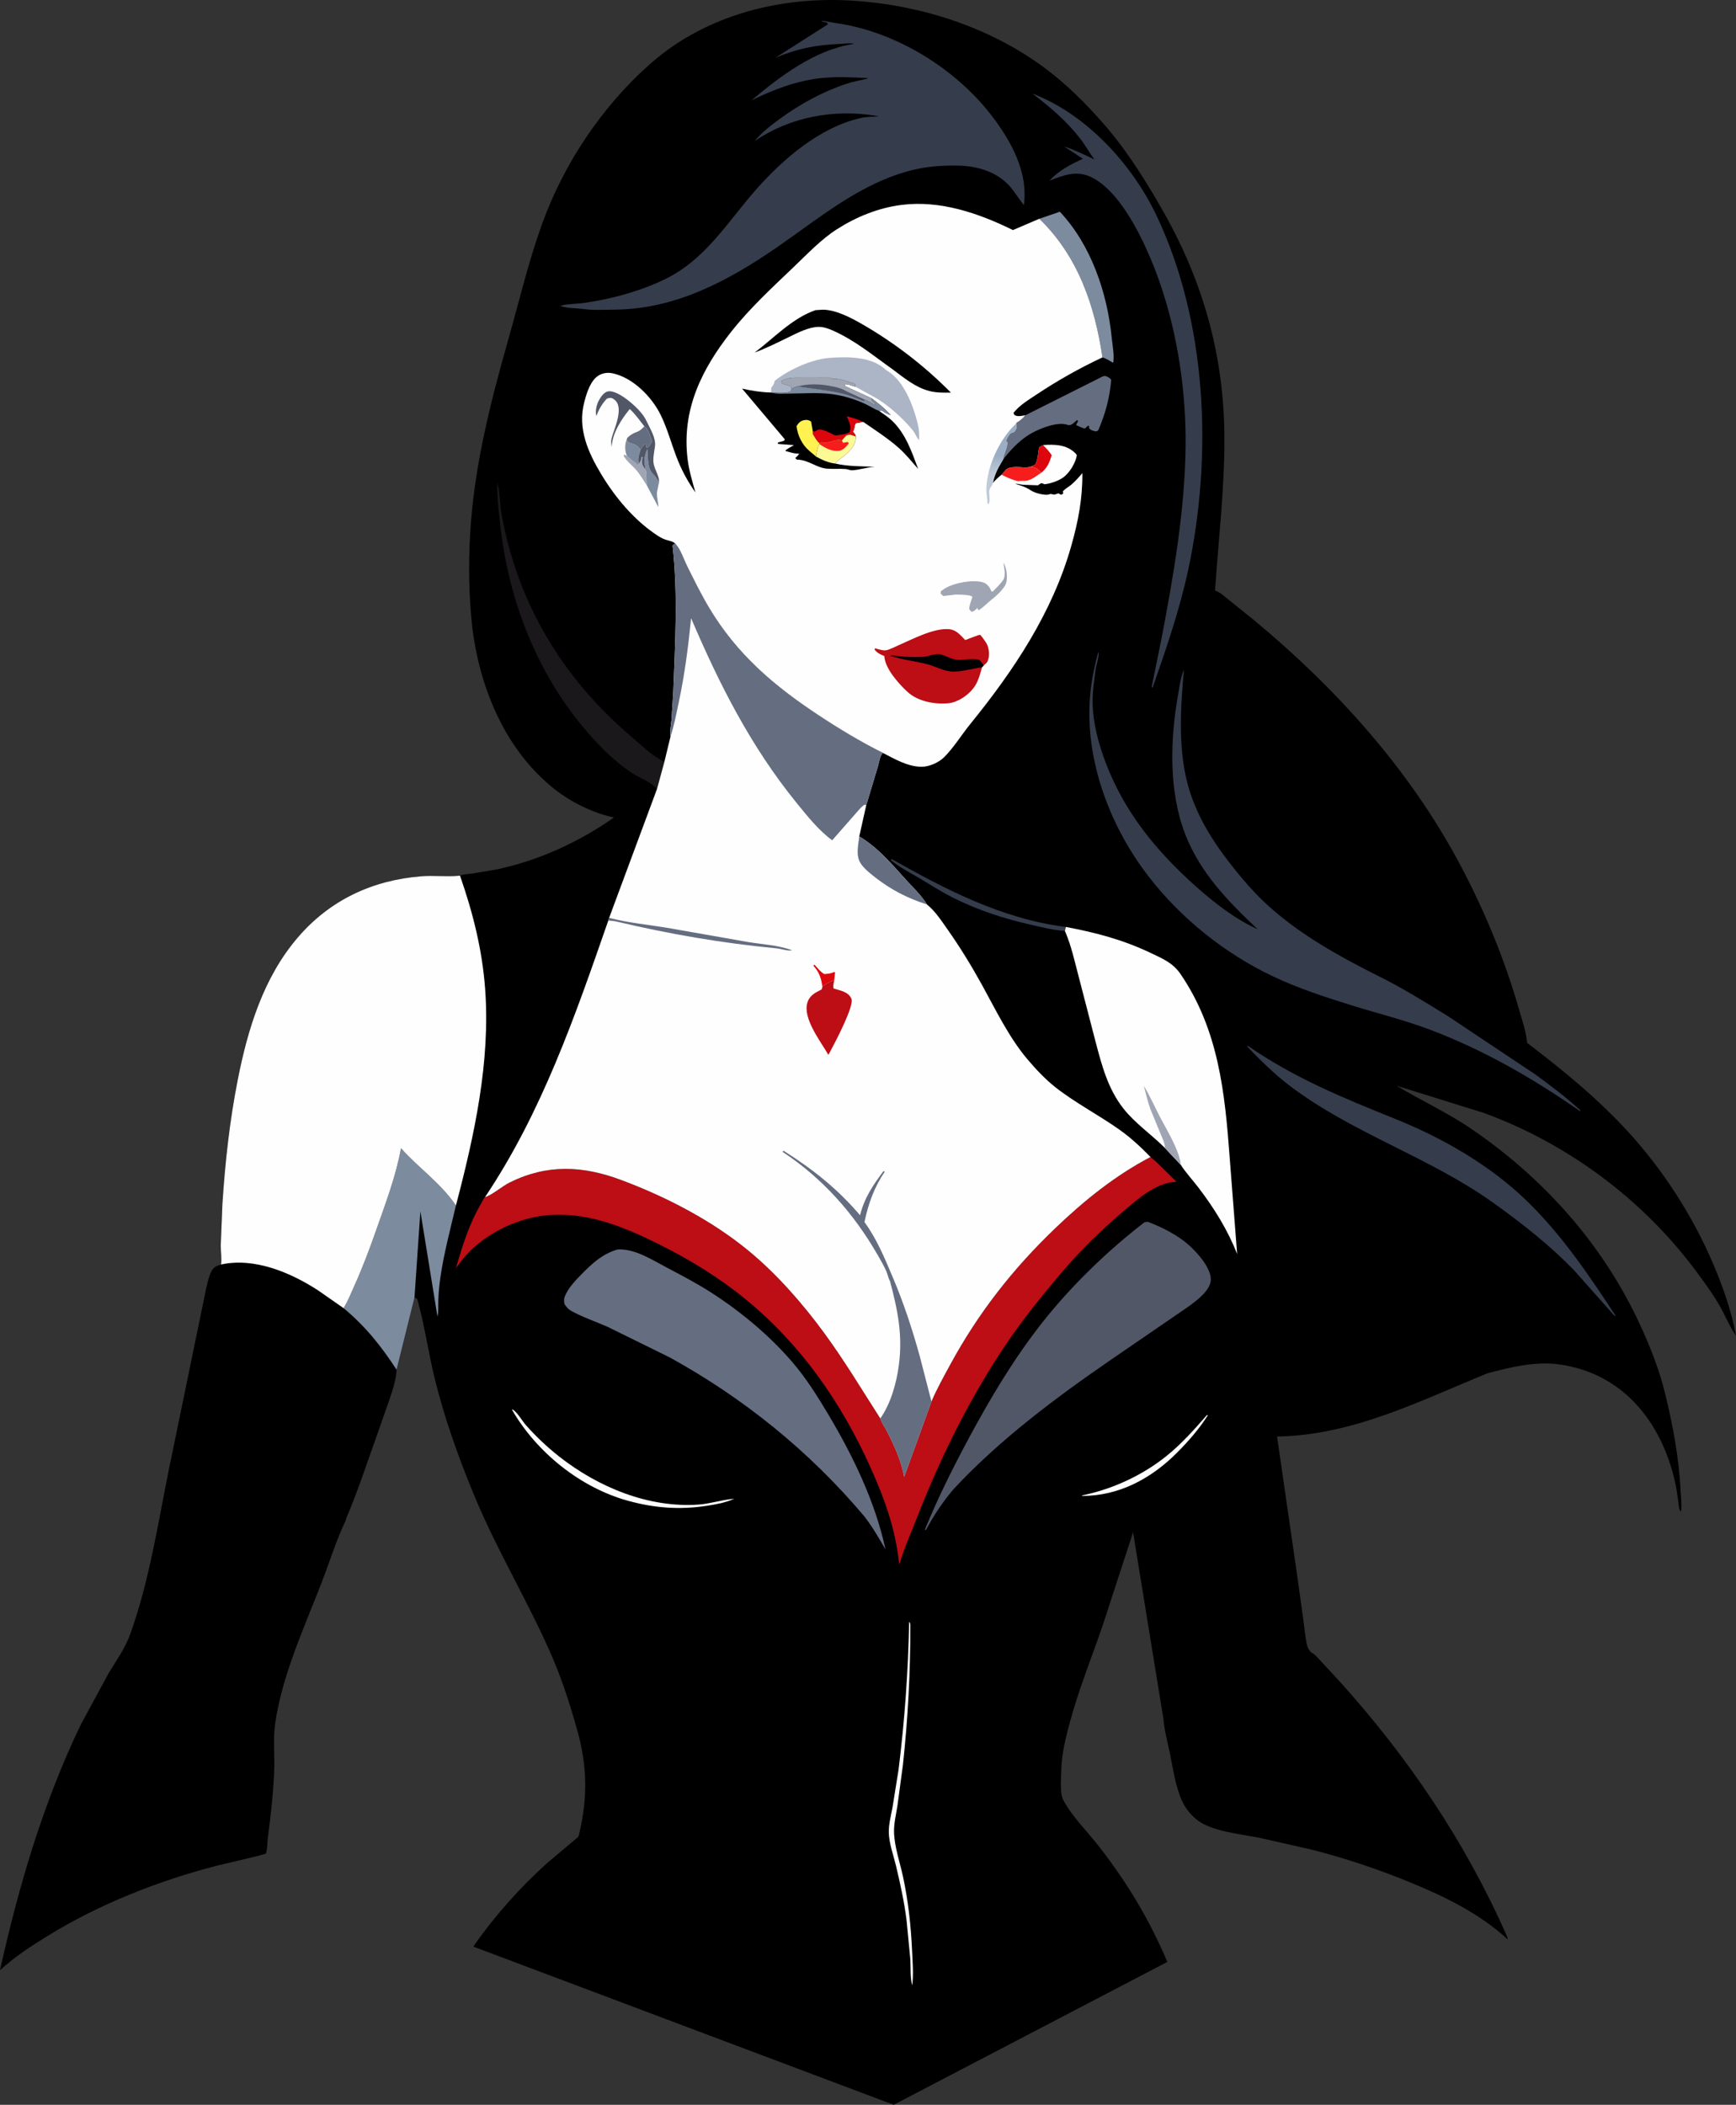 <?xml version="1.0" encoding="UTF-8" standalone="no"?>
<svg
   width="336.418"
   height="407.835"
   version="1.1"
   id="svg1960"
   sodipodi:docname="vampire-woman.svg"
   inkscape:version="1.2 (dc2aedaf03, 2022-05-15)"
   xmlns:inkscape="http://www.inkscape.org/namespaces/inkscape"
   xmlns:sodipodi="http://sodipodi.sourceforge.net/DTD/sodipodi-0.dtd"
   xmlns="http://www.w3.org/2000/svg"
   xmlns:svg="http://www.w3.org/2000/svg"
   xmlns:rdf="http://www.w3.org/1999/02/22-rdf-syntax-ns#"
   xmlns:cc="http://creativecommons.org/ns#"
   xmlns:dc="http://purl.org/dc/elements/1.1/">
  <rect width="100%" height="100%" fill="#333333" stroke="none"/>
  <title
     id="title2087">Vampire woman</title>
  <sodipodi:namedview
     id="namedview1962"
     pagecolor="#ffffff"
     bordercolor="#666666"
     borderopacity="1.0"
     inkscape:showpageshadow="2"
     inkscape:pageopacity="0.0"
     inkscape:pagecheckerboard="0"
     inkscape:deskcolor="#d1d1d1"
     showgrid="false"
     inkscape:zoom="1.8398169"
     inkscape:cx="114.68532"
     inkscape:cy="199.2046"
     inkscape:window-width="1920"
     inkscape:window-height="991"
     inkscape:window-x="-9"
     inkscape:window-y="-9"
     inkscape:window-maximized="1"
     inkscape:current-layer="svg1960" />
  <path
     d="m 42.835,245.013 c 6.465,-1.413 13.451,1.536 18.812,5.014 l 4.929,3.438 c 4.224,3.504 7.308,7.36 10.274,11.926 -0.074,2.012 -0.784,3.988 -1.41,5.884 l -2.791,7.948 c -1.782,4.968 -3.45,10.109 -5.551,14.948 -0.086,0.389 -0.038,0.291 -0.173,0.576 -1.795,3.79 -3.071,7.945 -4.585,11.864 -3.432,8.891 -7.606,17.795 -9.005,27.268 -0.461,3.121 -0.067,6.388 -0.209,9.538 -0.192,4.254 -0.679,8.537 -1.227,12.76 -0.102,0.788 -0.085,2.271 -0.377,2.967 -0.082,0.194 -8.488,2.099 -9.412,2.337 -11.381,2.934 -22.886,7.462 -32.905,13.645 C 5.909,377.16 2.864,379.144 0,381.757 3.667,365.334 8.359,349.312 15.689,334.103 l 5.291,-9.767 c 1.625,-2.727 3.264,-4.895 4.346,-7.937 3.615,-10.165 5.278,-21.14 7.406,-31.696 l 7.192,-34.917 c 0.272,-1.139 0.507,-2.395 1.043,-3.441 0.428,-0.834 1.008,-1.069 1.868,-1.333 z"
     id="path1847"
     style="stroke-width:0.427" />
  <path
     id="path1849"
     d="m 165.516,0.145 c -14.099,-0.947 -28.679,2.69 -39.428,12.156 -9.438,8.312 -16.833,19.401 -21.092,31.23 -2.609,7.246 -4.385,14.834 -6.488,22.238 -3.505,12.341 -6.651,24.736 -7.395,37.602 -0.349,6.032 -0.251,11.892 0.377,17.904 1.398,11.922 6.378,24.043 15.982,31.637 3.277,2.591 7.416,4.591 11.5,5.5 -6.828,4.768 -14.536,8.308 -22.705,10.051 l -4.787,0.805 c -0.667,0.094 -1.763,0.112 -2.34,0.4 l -0.287,0.027 c -2.37,0.214 -4.813,-0.099 -7.215,0.094 -9.486,0.761 -17.698,4.598 -23.924,11.852 -6.671,7.771 -9.7,17.731 -11.646,27.607 -1.56,7.916 -2.427,15.843 -2.959,23.885 l -0.33,8.184 c -0.012,1.125 0.231,2.62 0.055,3.695 6.465,-1.413 13.452,1.536 18.812,5.014 l 4.93,3.437 c 4.224,3.504 7.307,7.359 10.273,11.926 l 3.471,-13.965 0.533,0.254 c 1.405,4.963 2.115,10.148 3.326,15.164 1.872,7.758 4.648,15.489 7.691,22.861 4.499,10.899 10.687,20.937 15.307,31.738 2.083,4.87 3.611,9.89 5.008,14.99 1.7,6.733 1.592,12.741 -0.088,19.461 l -6.023,5.062 c -5.281,4.754 -10.197,10.253 -14.258,16.086 l 0.008,0.18 81.363,30.613 53.027,-27.682 c -3.449,-8.165 -7.701,-15.214 -13.121,-22.223 -2.228,-2.881 -5.197,-5.781 -6.936,-8.963 l -0.113,-0.207 c -0.725,-1.43 -0.376,-4.44 -0.367,-6.033 0.083,-3.051 0.936,-6.401 1.74,-9.336 1.724,-6.291 4.189,-12.338 6.293,-18.504 l 5.869,-17.979 5.895,36.254 c 0.155,2.103 0.762,4.244 1.189,6.311 0.641,3.098 1.112,6.754 2.465,9.615 0.628,1.329 1.495,2.369 2.596,3.338 2.804,2.469 8.847,2.951 12.469,3.707 l 9.996,2.264 c 6.514,1.658 12.867,3.789 19.084,6.342 6.817,2.8 13.469,6.033 18.922,11.07 -0.056,-0.369 -0.159,-0.621 -0.309,-0.959 -8.011,-18.098 -19.014,-34.334 -32.248,-49.02 l -3.744,-4.035 c -0.523,-0.542 -1.132,-1.347 -1.834,-1.619 l -0.148,-0.201 c -0.282,-0.364 -0.488,-0.632 -0.596,-1.09 -0.373,-1.584 -0.508,-3.296 -0.727,-4.91 l -1.262,-9.07 -3.846,-26.557 c 14.628,-0.228 27.595,-6.87 40.822,-12.273 4.457,-1.16 9.197,-2.34 13.836,-1.703 12.192,1.675 19.728,10.947 22.4,22.52 0.305,1.321 0.508,2.632 0.686,3.975 0.091,0.69 0.09,1.544 0.531,2.08 0.193,-1.246 -0.007,-2.716 -0.068,-3.98 -0.312,-6.438 -1.476,-12.678 -3.002,-18.928 -1.155,-4.729 -2.989,-9.342 -5.047,-13.744 -7.207,-15.419 -18.636,-28.132 -32.689,-37.674 -4.609,-3.129 -9.595,-5.386 -14.322,-8.246 l 16.996,5.299 c 16.312,5.99 30.845,16.829 41.164,30.781 1.603,2.168 3.231,4.377 4.559,6.727 1.038,1.837 1.855,3.924 3.07,5.637 -0.837,-4.656 -2.51,-9.414 -4.355,-13.766 -3.949,-9.311 -9.657,-18.206 -16.48,-25.676 -5.905,-6.465 -12.697,-12.023 -19.652,-17.307 -0.163,-2.127 -0.934,-4.295 -1.52,-6.344 -2.818,-9.867 -6.786,-19.444 -11.621,-28.494 -9.72,-18.194 -23.903,-33.91 -39.701,-47.006 l -5.062,-4.07 c -0.779,-0.61 -1.605,-1.431 -2.562,-1.721 0.655,-9.742 1.813,-19.471 1.816,-29.248 0.006,-15.646 -3.907,-30.035 -11.549,-43.668 -3.32,-5.923 -7.222,-12.188 -11.676,-17.309 -3.541,-4.071 -7.393,-7.925 -11.74,-11.139 C 191.764,5.272 178.54,1.02 165.516,0.145 Z M 72.649,279.222 c -1.782,4.968 -3.45,10.109 -5.551,14.949 2.101,-4.84 3.769,-9.981 5.551,-14.949 z m 5.988,32.094 c 0.024,0.029 0.048,0.057 0.072,0.086 -0.024,-0.029 -0.048,-0.057 -0.072,-0.086 z m 7.154,7.713 c 0.013,0.012 0.026,0.023 0.039,0.035 -0.013,-0.012 -0.026,-0.023 -0.039,-0.035 z"
     style="stroke-width:0.427" />
  <path
     fill="#fefefe"
     d="m 233.898,274.179 0.162,0.061 c -1.666,2.633 -3.775,5.039 -5.968,7.242 -4.977,4.998 -11.23,8.388 -18.412,8.375 l -0.053,-0.037 c 0.311,-0.121 0.195,-0.091 0.489,-0.154 5.744,-1.224 11.505,-3.938 16.07,-7.652 2.861,-2.328 5.29,-5.07 7.713,-7.835 z"
     id="path1851"
     style="stroke-width:0.427" />
  <path
     fill="#353d4c"
     d="m 206.369,180.392 c -2.22,-0.156 -4.487,-0.729 -6.658,-1.224 -5.277,-1.204 -10.255,-2.825 -15.099,-5.263 -2.212,-1.114 -4.267,-2.453 -6.392,-3.715 -1.833,-1.089 -3.913,-2.14 -5.551,-3.497 l 0.096,-0.259 c 10.447,5.919 21.378,11.566 33.479,13.136 l 0.308,0.038 z"
     id="path1853"
     style="stroke-width:0.427" />
  <path
     fill="#fefefe"
     d="m 99.193,273.112 c 0.06,0.008 0.128,-0.006 0.181,0.024 0.839,0.472 1.875,2.257 2.552,3.017 1.96,2.202 4.119,4.253 6.436,6.073 7.554,5.934 17.337,10.01 27.061,9.303 2.232,-0.162 4.427,-0.901 6.615,-1.1 l 0.213,-0.01 c -1.679,0.757 -3.505,1.078 -5.318,1.355 -5.243,0.802 -10.097,0.433 -15.213,-0.973 -9.233,-2.537 -17.758,-9.394 -22.527,-17.69 z"
     id="path1855"
     style="stroke-width:0.427" />
  <path
     fill="#fefefe"
     d="m 176.177,314.294 0.093,0.027 c 0.153,0.341 0.147,0.428 0.147,0.792 8.6e-4,9.019 -0.47,17.889 -1.44,26.855 l -1.069,7.95 c -0.263,1.683 -0.705,3.433 -0.654,5.143 0.085,2.822 1.159,5.856 1.753,8.63 1.023,4.781 1.522,9.48 1.747,14.355 0.1,2.164 0.292,4.515 0.024,6.663 -0.416,-1.538 -0.273,-3.486 -0.369,-5.093 l -0.744,-7.676 c -0.455,-3.524 -1.21,-6.991 -2.038,-10.443 -0.489,-2.035 -1.363,-4.385 -1.388,-6.488 -0.019,-1.561 0.422,-3.218 0.711,-4.752 l 1.181,-7.365 c 1.185,-9.507 1.861,-19.021 2.048,-28.598 z"
     id="path1857"
     style="stroke-width:0.427" />
  <path
     fill="#7d8b9f"
     d="m 201.413,42.391 3.972,-1.363 c 6.083,6.455 9.193,15.747 10.058,24.442 0.134,1.35 0.499,3.235 0.321,4.563 l -0.065,0.259 c -0.638,-0.359 -1.342,-0.856 -2.052,-1.036 -1.479,-10.082 -4.781,-19.657 -12.234,-26.865 z"
     id="path1859"
     style="stroke-width:0.427" />
  <path
     fill="#656d81"
     d="m 198.698,80.468 14.98,-7.522 c 0.519,-0.195 0.656,-0.077 1.124,0.165 0.252,0.13 0.382,0.26 0.542,0.49 -0.297,3.489 -1.121,6.555 -2.507,9.757 -0.244,0.158 -0.281,0.274 -0.578,0.209 -0.516,-0.113 -0.823,-0.166 -1.192,-0.577 l -0.021,-0.502 c -0.614,0.113 -0.476,0.433 -0.832,0.535 -0.169,0.049 -1.453,-0.543 -1.679,-0.673 l 0.393,-0.747 -0.207,-0.219 c -0.494,0.414 -0.958,1.023 -1.654,0.988 l -0.519,-0.142 c -2.023,-0.49 -5.614,0.999 -7.337,2.121 -1.876,1.22 -3.502,2.97 -4.85,4.739 0.121,-1.055 0.985,-2.474 0.84,-3.42 l -0.244,-0.226 c 0.126,-0.366 0.618,-1.3 0.963,-1.498 0.476,-0.274 0.52,0.018 0.907,-0.637 0.29,-0.489 0.19,-0.712 0.097,-1.246 0.141,-0.214 0.056,-0.132 0.294,-0.281 0.624,-0.389 1.02,-0.743 1.481,-1.315 z"
     id="path1861"
     style="stroke-width:0.427" />
  <path
     fill="#1b181b"
     d="m 127.321,152.87 c -1.184,-1.36 -3.241,-2.051 -4.764,-3.036 -2.44,-1.578 -4.695,-3.619 -6.697,-5.725 -10.872,-11.435 -17.094,-26.437 -18.876,-42.021 -0.32,-2.801 -0.682,-5.717 -0.617,-8.535 0.586,1.759 0.452,4.005 0.789,5.868 0.782,4.323 1.891,8.574 3.423,12.692 4.58,12.306 12.09,22.471 22.1,30.903 1.744,1.469 3.825,3.572 5.911,4.483 l 0.172,0.07 z"
     id="path1863"
     style="stroke-width:0.427" />
  <path
     fill="#353d4c"
     d="m 241.615,202.697 0.308,0.017 c 8.914,6.161 18.412,10.054 28.409,14.07 9.163,3.681 18.274,8.896 25.426,15.789 6.801,6.555 12.189,14.534 17.347,22.401 -0.358,-0.077 -0.196,0.006 -0.495,-0.311 l -7.473,-8.417 c -4.775,-4.963 -10.366,-9.35 -15.971,-13.336 -12.342,-8.776 -27.269,-13.407 -39.333,-22.607 -2.939,-2.241 -5.658,-4.951 -8.219,-7.607 z"
     id="path1865"
     style="stroke-width:0.427" />
  <path
     fill="#353d4c"
     d="m 200.055,18.137 c 10.325,3.891 19.218,13.56 23.923,23.341 9.954,20.692 11.052,46.701 6.286,68.933 -1.654,7.714 -4.292,15.38 -6.901,22.821 l -0.184,-0.096 1.88,-9.264 c 2.339,-12.197 4.576,-25.039 4.696,-37.488 0.1,-10.351 -1.483,-21.253 -4.803,-31.06 -2.163,-6.389 -7.115,-18.054 -13.607,-21.061 -2.808,-1.301 -5.314,-0.281 -7.991,0.755 1.789,-1.949 4.119,-3.184 6.508,-4.248 l -3.651,-2.395 c 2.071,0.685 3.906,1.593 5.87,2.523 -0.982,-1.333 -1.773,-2.777 -2.795,-4.099 -2.564,-3.312 -5.894,-6.171 -9.23,-8.662 z"
     id="path1869"
     style="stroke-width:0.427" />
  <path
     fill="#7d8b9f"
     d="m 66.576,253.464 c 0.821,-1.273 1.417,-2.834 2.046,-4.22 1.605,-3.539 2.955,-7.124 4.24,-10.79 1.812,-5.17 3.88,-10.568 4.848,-15.97 3.399,3.823 7.743,6.789 10.642,11.09 -1.099,4.701 -2.383,9.428 -3.046,14.213 -0.19,1.373 -0.323,2.776 -0.366,4.161 -0.032,1.023 0.069,2.174 -0.163,3.171 l -3.311,-20.416 -1.145,16.722 -3.471,13.965 c -2.966,-4.566 -6.05,-8.422 -10.274,-11.926 z"
     id="path1871"
     style="stroke-width:0.427" />
  <path
     fill="#353d4c"
     d="m 212.836,126.307 c 0.303,0.535 -0.432,2.668 -0.52,3.38 -0.278,2.233 -0.63,4.382 -0.579,6.649 0.087,3.866 1.156,7.813 2.521,11.416 3.646,9.621 9.828,17.173 17.442,23.964 3.549,3.166 7.644,6.374 12.006,8.332 -5.696,-5.387 -11.084,-10.879 -14.004,-18.353 -3.229,-8.262 -2.954,-18.383 -1.414,-26.997 0.289,-1.618 0.486,-3.443 1.147,-4.944 -0.711,7.771 -1.248,16.412 1.234,23.915 1.635,4.943 4.34,9.307 7.519,13.402 2.365,3.046 4.801,5.917 7.668,8.505 6.168,5.567 13.656,9.726 21.034,13.436 4.709,2.296 9.227,5.134 13.691,7.873 l 16.892,11.266 c 2.989,2.195 6.076,4.481 8.79,7.009 l -0.03,0.168 c -9.175,-6.383 -18.554,-11.804 -29.043,-15.785 -4.861,-1.845 -9.949,-3.105 -14.913,-4.638 -5.233,-1.617 -10.712,-3.399 -15.656,-5.754 -9.316,-4.436 -17.759,-11.196 -24.058,-19.352 -7.828,-10.136 -12.842,-23.827 -11.122,-36.753 0.31,-2.332 0.784,-4.468 1.394,-6.737 z"
     id="path1873"
     style="stroke-width:0.427" />
  <path
     fill="#515767"
     d="m 221.776,236.837 0.602,-0.112 c 2.687,0.995 5.853,2.596 8,4.518 1.609,1.44 4.231,4.329 4.266,6.621 0.032,2.115 -2.731,4.117 -4.249,5.244 l -15.053,10.325 c -10.756,7.399 -21.613,15.506 -30.524,25.073 -2.113,2.491 -3.851,5.093 -5.389,7.969 l -0.184,-0.105 c 2.436,-5.996 5.419,-11.958 8.481,-17.658 4.169,-7.761 8.663,-15.317 14.11,-22.264 5.628,-7.177 12.717,-14.041 19.941,-19.611 z"
     id="path1875"
     style="stroke-width:0.427" />
  <path
     fill="#656d81"
     d="m 119.672,242.102 c 3.315,-0.206 6.687,2 9.533,3.504 2.919,1.542 5.88,3.081 8.656,4.872 5.719,3.69 11.263,8.291 15.696,13.461 2.676,3.12 4.848,6.59 6.948,10.111 4.793,8.035 9.122,16.982 11.094,26.17 -1.293,-2.217 -2.536,-4.387 -4.114,-6.419 -10.592,-12.557 -23.311,-22.863 -37.696,-30.779 l -12.006,-5.913 c -2.287,-1.012 -4.893,-1.887 -7.062,-3.092 -0.598,-0.332 -0.965,-0.769 -1.33,-1.337 -0.177,-0.864 -0.061,-1.311 0.352,-2.102 0.708,-1.357 1.809,-2.506 2.871,-3.592 2.108,-2.158 4.118,-4.022 7.058,-4.884 z"
     id="path1877"
     style="stroke-width:0.427" />
  <path
     fill="#fefefe"
     d="m 206.552,179.609 c 5.867,1.113 11.016,2.459 16.453,5.046 2.29,1.09 4.294,1.919 5.764,4.073 7.373,10.804 8.604,22.986 9.535,35.633 l 1.442,18.628 c -1.814,-4.636 -4.408,-8.805 -7.413,-12.763 -1.135,-1.494 -2.468,-2.91 -3.484,-4.481 l -3.107,-3.312 c -2.585,-2.599 -5.802,-4.782 -8.057,-7.664 -3.022,-3.862 -4.18,-8.385 -5.405,-13.032 l -3.298,-12.711 c -0.732,-2.791 -1.372,-5.694 -2.495,-8.358 l -0.119,-0.277 z"
     id="path1879"
     style="stroke-width:0.427" />
  <path
     fill="#a0a5b4"
     d="m 225.743,222.432 -0.016,-0.328 c -0.056,-0.753 -0.485,-1.576 -0.768,-2.27 l -2.027,-4.927 c -0.527,-1.485 -0.877,-3.006 -1.286,-4.524 1.175,1.907 2.059,3.932 3.083,5.917 1.409,2.729 3.747,6.382 4.12,9.444 z"
     id="path1881"
     style="stroke-width:0.427" />
  <path
     fill="#353d4c"
     d="m 159.072,4.041 c 0.831,-0.017 1.911,0.292 2.757,0.408 11.688,1.605 23.446,8.85 30.52,18.194 3.714,4.905 6.926,10.812 6.063,17.124 l -2.31,-3.187 c -2.511,-3.193 -6.535,-4.428 -10.482,-4.494 -3.041,-0.05 -5.947,0.149 -8.908,0.889 -9.861,2.468 -17.79,9.16 -25.974,14.825 -9.498,6.574 -19.849,12.143 -31.7,12.194 -1.913,0.008 -3.977,0.153 -5.871,-0.104 -1.534,-0.208 -3.019,-0.108 -4.523,-0.581 0.294,-0.355 3.675,-0.487 4.305,-0.575 5.178,-0.722 10.424,-2.096 15.171,-4.281 8.417,-3.777 12.606,-11.155 18.451,-17.778 5.247,-5.945 12.452,-12.137 20.432,-13.849 1.035,-0.222 2.233,-0.197 3.294,-0.264 l -0.574,-0.125 c -8.15,-1.338 -16.613,0.225 -23.464,4.883 1.344,-1.664 3.186,-3.06 4.903,-4.317 3.925,-2.872 8.274,-5.242 12.903,-6.775 1.359,-0.45 2.705,-0.648 4.074,-1.011 l -0.02,-0.095 c -2.946,-0.133 -5.903,-0.311 -8.845,-0.006 -4.851,0.502 -9.295,2.211 -13.644,4.32 5.567,-4.647 12.173,-9.7 19.553,-10.881 l 0.385,-0.056 c -0.781,-0.217 -2.024,-0.022 -2.851,0.013 -4.589,0.192 -8.23,0.894 -12.47,2.697 l 10.189,-6.495 -0.158,-0.341 c -0.327,-0.046 -0.589,-0.107 -0.903,-0.218 z"
     id="path1885"
     style="stroke-width:0.427" />
  <path
     fill="#bd0d15"
     d="m 222.958,224.186 1.121,0.946 3.906,3.855 -0.285,0.018 c -3.866,0.285 -7.113,3.255 -9.94,5.649 -4.364,3.694 -8.413,7.662 -12.116,12.023 -3.7,4.357 -7.375,8.897 -10.578,13.636 -7.029,10.398 -12.714,21.867 -17.282,33.54 -1.206,3.084 -2.591,6.154 -3.523,9.331 -0.698,-6.922 -2.834,-12.79 -5.678,-19.087 -5.618,-12.437 -13.426,-23.607 -24.02,-32.287 -5.143,-4.214 -10.768,-7.668 -16.706,-10.637 -6.987,-3.492 -14.23,-6.487 -22.2,-5.657 -5.929,0.617 -12.395,3.939 -16.115,8.618 l -1.197,1.579 c 1.303,-4.402 2.525,-8.463 4.864,-12.459 0.133,-0.227 0.603,-1.178 0.779,-1.285 l 0.243,-0.078 c 1.522,-0.616 3.037,-2.022 4.593,-2.791 7.212,-3.563 14.106,-3.236 21.507,-0.478 8.737,3.256 17.684,7.886 24.875,13.847 5.465,4.53 10.436,10.234 14.62,15.961 3.845,5.261 7.251,10.929 10.765,16.416 0.263,0.849 0.969,1.828 1.378,2.639 1.427,2.832 2.674,5.567 3.254,8.693 l 5.288,-14.606 c 1.049,-2.467 2.383,-4.849 3.662,-7.202 5.442,-10.01 12.131,-18.538 20.36,-26.414 5.617,-5.375 11.532,-10.145 18.426,-13.771 z"
     id="path1889"
     style="stroke-width:0.427" />
  <path
     fill="#fefefe"
     d="m 42.835,245.013 c 0.177,-1.075 -0.067,-2.569 -0.055,-3.694 l 0.33,-8.184 c 0.532,-8.042 1.399,-15.969 2.959,-23.885 1.946,-9.876 4.976,-19.837 11.646,-27.607 6.226,-7.253 14.438,-11.09 23.924,-11.851 2.402,-0.193 4.845,0.12 7.215,-0.093 l 0.288,-0.028 c 2.506,7.155 4.312,14.364 4.873,21.951 1.044,14.118 -2.091,28.373 -5.662,41.955 -2.899,-4.301 -7.243,-7.267 -10.642,-11.09 -0.969,5.402 -3.036,10.8 -4.848,15.97 -1.285,3.665 -2.635,7.251 -4.24,10.79 -0.629,1.386 -1.225,2.947 -2.046,4.22 l -4.929,-3.438 c -5.361,-3.478 -12.347,-6.427 -18.812,-5.014 z"
     id="path1893"
     style="stroke-width:0.427" />
  <path
     fill="#fefefe"
     d="m 130.817,105.288 c -0.489,-0.431 -1.23,-0.514 -1.837,-0.719 -0.641,-0.216 -1.227,-0.566 -1.786,-0.941 -4.365,-2.924 -7.97,-7.24 -10.663,-11.706 -2.567,-4.255 -4.644,-8.884 -3.308,-13.985 l 0.105,-0.388 c 0.418,-1.589 1.139,-3.754 2.559,-4.717 0.783,-0.531 1.805,-0.702 2.725,-0.519 3.966,0.793 7.658,4.513 9.408,8.061 1.405,2.848 2.208,6.107 3.43,9.05 0.891,2.145 1.985,4.091 3.312,5.993 -0.609,-2.207 -1.247,-4.228 -1.521,-6.513 -1.14,-9.49 2.692,-17.304 8.441,-24.6 3.626,-4.601 7.963,-8.589 12.187,-12.623 2.614,-2.496 5.262,-5.309 8.312,-7.259 3.781,-2.416 8.043,-4.147 12.505,-4.715 7.516,-0.956 14.964,1.598 21.614,4.872 l 5.113,-2.191 c 7.454,7.208 10.755,16.783 12.234,26.865 -4.411,2.057 -8.753,4.513 -12.806,7.211 -1.509,1.004 -3.313,2.093 -4.435,3.537 0.149,0.332 0.088,0.402 0.457,0.536 0.554,0.201 1.267,0.014 1.835,-0.072 -0.461,0.572 -0.857,0.926 -1.481,1.315 -0.239,0.149 -0.154,0.067 -0.294,0.281 0.093,0.533 0.193,0.756 -0.097,1.246 -0.387,0.654 -0.431,0.363 -0.907,0.637 -0.345,0.198 -0.836,1.133 -0.963,1.498 l 0.244,0.226 c 0.145,0.945 -0.719,2.365 -0.84,3.42 -0.91,1.482 -1.605,2.754 -1.955,4.489 0.53,-0.595 1.05,-1.106 1.684,-1.591 l 0.868,-0.988 c 0.822,-0.748 2.835,-0.435 3.885,-0.402 l 0.862,-0.154 0.898,-0.412 c 0.564,-0.97 0.552,-2.247 0.757,-3.34 l 0.775,-0.456 c 2.22,-0.15 4.566,-0.123 6.267,1.6 0.163,0.164 0.175,0.207 0.274,0.382 -0.23,1.497 -1.438,3.475 -2.698,4.341 -0.974,0.67 -2.387,1.141 -3.551,1.27 l -0.586,-0.224 c -0.29,0.138 -0.451,0.237 -0.694,0.431 l -2.881,-0.102 c -0.504,-0.038 -1.045,-0.237 -1.537,-0.192 1.042,0.323 2.078,0.631 2.988,1.247 0.784,0.531 2.409,0.955 3.35,0.868 l 0.533,-0.147 0.747,0.138 0.749,-0.255 0.531,0.285 0.427,-0.243 -0.096,-0.39 c 0.353,-0.499 1.225,-0.949 1.708,-1.374 0.746,-0.657 1.454,-1.433 2.086,-2.201 0.048,4.942 -0.798,9.328 -2.135,14.06 -3.673,13.001 -11.161,24.187 -19.598,34.581 -1.649,2.031 -3.184,4.526 -5,6.357 -1.078,1.087 -2.945,1.93 -4.492,1.907 -2.663,-0.04 -5.128,-1.501 -7.428,-2.684 -4.375,-2.182 -8.668,-4.776 -12.737,-7.477 -8.52,-5.655 -15.525,-11.654 -20.845,-20.48 -1.625,-2.696 -3.014,-5.529 -4.411,-8.347 -0.613,-1.237 -1.173,-2.989 -2.052,-4.032 z"
     id="path1895"
     style="stroke-width:0.427" />
  <path
     fill="#a0a5b4"
     d="m 125.33,94.012 c -0.655,-0.948 -1.266,-2.044 -2.016,-2.913 -0.814,-0.944 -1.834,-1.69 -2.469,-2.774 l 0.132,-0.263 0.507,0.27 c 0.575,0.501 1.136,1.027 1.786,1.431 l 0.201,0.413 c 0.123,-0.116 0.255,-0.227 0.358,-0.361 0.346,-0.533 0.48,-0.661 0.498,-1.313 l 0.22,0.142 -0.092,0.323 c -0.152,0.691 -0.012,1.135 0.385,1.696 l 0.28,0.372 c 0.153,0.458 0.16,0.791 0.149,1.269 z"
     id="path1897"
     style="stroke-width:0.427" />
  <path
     fill="#7d8b9f"
     d="m 121.485,88.333 c -0.409,-0.988 -0.443,-2.109 -0.058,-3.112 0.255,0.358 0.25,0.502 0.685,0.628 0.975,0.283 1.475,0.428 1.993,1.345 -0.224,0.773 -0.651,1.865 -0.276,2.622 -0.103,0.134 -0.235,0.245 -0.358,0.361 l -0.201,-0.413 c -0.649,-0.404 -1.21,-0.93 -1.786,-1.431 z"
     id="path1899"
     style="stroke-width:0.427" />
  <path
     fill="#dd060d"
     d="m 199.703,90.444 0.898,-0.412 c 0.564,-0.97 0.552,-2.247 0.757,-3.34 l 0.775,-0.456 c 0.619,0.636 1.211,1.225 1.681,1.984 -0.479,1.41 -0.807,2.401 -2.007,3.365 -0.79,-0.688 -1.03,-1.022 -2.103,-1.142 z"
     id="path1901"
     style="stroke-width:0.427" />
  <path
     fill="#7d8b9f"
     d="m 125.122,91.037 -0.233,-1.515 c -0.046,-0.742 0.205,-1.83 0.568,-2.471 0.086,1.177 0.035,2.956 0.544,4.015 0.266,0.553 0.652,0.858 1.026,1.315 l 0.404,0.612 0.302,0.36 -0.369,1.781 c -0.215,0.911 0.239,2.132 0.207,3.109 l -2.242,-4.229 -0.059,-1.707 c 0.011,-0.478 0.004,-0.811 -0.149,-1.269 z"
     id="path1903"
     style="stroke-width:0.427" />
  <path
     fill="#656d81"
     d="m 124.866,82.615 c 0.949,0.673 1.084,1.879 1.487,2.937 -0.26,0.469 -0.489,0.843 -0.852,1.245 l -0.318,-0.178 -0.004,-0.427 -0.211,-0.196 c -0.341,0.386 -0.65,0.721 -0.863,1.198 -0.518,-0.917 -1.018,-1.062 -1.993,-1.345 -0.435,-0.126 -0.43,-0.271 -0.685,-0.628 l 0.146,-0.393 c 0.551,-0.518 1.06,-0.861 1.782,-1.112 0.675,-0.234 1.008,-0.608 1.512,-1.101 z"
     id="path1905"
     style="stroke-width:0.427" />
  <path
     fill="#f81d1d"
     d="m 199.703,90.444 c 1.073,0.12 1.313,0.454 2.103,1.142 -0.829,0.525 -1.819,1.371 -2.796,1.538 -0.546,0.093 -1.147,-0.012 -1.674,0.108 -1.151,-0.213 -2.202,-0.741 -3.248,-1.244 l 0.868,-0.988 c 0.822,-0.748 2.835,-0.435 3.885,-0.402 z"
     id="path1907"
     style="stroke-width:0.427" />
  <defs
     id="defs1914">
    <linearGradient
       id="gradient_0"
       gradientUnits="userSpaceOnUse"
       x1="572.017"
       y1="252.994"
       x2="571.983"
       y2="261.006"
       gradientTransform="matrix(0.427,0,0,0.427,-51.603,-19.751)">
      <stop
         offset="0"
         stop-color="#9BAEC5"
         id="stop1909" />
      <stop
         offset="1"
         stop-color="#BFC9D8"
         id="stop1911" />
    </linearGradient>
  </defs>
  <path
     fill="url(#gradient_0)"
     d="m 196.923,82.064 c 0.093,0.533 0.193,0.756 -0.097,1.246 -0.387,0.654 -0.431,0.363 -0.907,0.637 -0.345,0.198 -0.836,1.133 -0.963,1.498 l 0.244,0.226 c 0.145,0.945 -0.719,2.365 -0.84,3.42 -0.91,1.482 -1.605,2.754 -1.955,4.489 l 0.011,0.027 c -0.135,0.339 -0.252,0.594 -0.475,0.889 -0.606,0.8 0.197,2.32 -0.399,3.216 l -0.201,-0.211 c 0.018,-0.999 -0.224,-1.857 -0.192,-2.872 0.139,-4.335 2.579,-9.609 5.774,-12.565 z"
     id="path1916"
     style="fill:url(#gradient_0);stroke-width:0.427" />
  <path
     fill="#a0a5b4"
     d="m 194.425,109.023 c 0.667,0.98 0.802,2.51 0.632,3.671 -0.162,1.101 -1.823,2.641 -2.673,3.303 -0.918,0.715 -1.775,1.663 -2.762,2.262 l -0.213,-0.456 c -0.423,0.379 -0.593,0.665 -1.174,0.742 l -0.431,-0.559 c 0.095,-0.812 0.39,-1.585 0.641,-2.359 -0.524,-0.42 -2.32,-0.408 -2.993,-0.42 l -0.258,-0.003 -2.4,0.285 -0.521,-0.49 0.094,-0.488 0.833,-0.538 c 1.756,-1.056 5.332,-1.721 7.274,-1.141 0.668,0.2 1.179,0.743 1.475,1.357 l 0.174,0.383 0.273,0.037 c 0.685,-0.723 1.509,-1.466 2.05,-2.302 0.484,-0.749 0.151,-2.451 -0.02,-3.283 z"
     id="path1918"
     style="stroke-width:0.427" />
  <path
     fill="#515767"
     d="m 124.866,82.615 c -0.902,-1.145 -1.748,-2.37 -2.82,-3.36 -1.615,1.939 -3.443,4.772 -3.495,7.363 -0.098,-0.566 -0.184,-1.077 -0.044,-1.644 0.444,-1.801 2.601,-6.101 0.486,-7.585 -0.586,-0.411 -0.708,-0.317 -1.363,-0.16 -0.941,0.955 -1.596,2.121 -2.051,3.379 -0.289,-0.899 0.042,-2.242 0.488,-3.049 0.344,-0.624 0.912,-1.477 1.643,-1.691 1.144,-0.335 3.005,0.93 3.845,1.576 1.379,1.063 3.018,2.576 3.744,4.16 0.675,1.475 1.862,3.253 1.627,4.908 -0.143,1.014 -0.445,2.398 -0.248,3.38 0.243,1.211 1.02,2.191 1.055,3.459 l -0.302,-0.36 -0.404,-0.612 c -0.374,-0.457 -0.76,-0.762 -1.026,-1.315 -0.509,-1.059 -0.458,-2.838 -0.544,-4.015 -0.363,0.641 -0.614,1.729 -0.568,2.471 l 0.233,1.515 -0.28,-0.372 c -0.397,-0.56 -0.537,-1.005 -0.385,-1.696 l 0.092,-0.323 -0.22,-0.142 c -0.018,0.652 -0.153,0.78 -0.498,1.313 -0.375,-0.757 0.052,-1.849 0.276,-2.622 0.213,-0.477 0.522,-0.812 0.863,-1.198 l 0.211,0.196 0.004,0.427 0.318,0.178 c 0.362,-0.402 0.591,-0.776 0.852,-1.245 -0.403,-1.057 -0.538,-2.264 -1.487,-2.937 z"
     id="path1920"
     style="stroke-width:0.427" />
  <path
     d="m 158.045,60.094 1.49,-0.09 c 2.567,0.068 5.405,1.577 7.575,2.826 6.225,3.583 12.125,8.131 17.161,13.243 -1.425,0.018 -2.778,0.047 -4.171,-0.309 -2.669,-0.681 -4.889,-2.529 -7.052,-4.15 -3.782,-2.687 -7.348,-5.659 -11.634,-7.559 -0.857,-0.38 -1.85,-0.736 -2.797,-0.717 -1.91,0.038 -4.028,1.136 -5.708,1.957 -2.208,1.08 -4.369,2.152 -6.672,3.022 3.776,-2.843 7.279,-6.66 11.808,-8.223 z"
     id="path1922"
     style="stroke-width:0.427" />
  <path
     fill="#abb5c5"
     d="m 149.39,76.059 0.088,-0.963 c 0.277,-0.337 0.457,-0.552 0.573,-0.983 l 0.061,-0.297 c 2.675,-2.171 7.17,-4.196 10.564,-4.463 3.383,-0.265 7.964,-0.309 10.688,2.054 0.459,0.398 0.172,0.19 0.69,0.511 3.155,1.955 4.917,6.697 5.773,10.112 0.295,1.176 0.331,2.069 0.271,3.268 -0.485,-0.521 -0.679,-1.229 -1.121,-1.796 -1.769,-2.265 -5.064,-5.218 -7.566,-6.572 l -3.616,-1.987 -0.086,-0.491 c -0.342,-0.23 -0.373,-0.212 -0.735,-0.315 -0.618,-0.176 -1.177,-0.411 -1.813,-0.532 l -0.781,-0.167 c -0.381,-0.076 -0.756,-0.054 -1.142,-0.048 l -0.318,-0.211 -5.079,0.008 c -1.597,0.006 -2.967,-0.167 -4.419,0.63 l -0.035,0.459 1.958,0.61 -0.113,0.99 c -1.223,0.367 -2.577,0.213 -3.844,0.184 z"
     id="path1924"
     style="stroke-width:0.427" />
  <path
     fill="#bd0d15"
     d="m 171.368,127.113 c -0.822,-0.326 -1.307,-0.548 -1.879,-1.233 l 0.075,-0.263 c 0.606,0.152 1.594,0.511 2.207,0.373 0.742,-0.167 1.611,-0.643 2.319,-0.947 2.735,-1.172 6.746,-3.349 9.751,-3.134 1.151,0.082 1.83,0.692 2.607,1.478 0.041,0.041 0.55,0.6 0.573,0.604 0.225,0.036 0.432,-0.143 0.648,-0.214 0.319,-0.106 2.138,-0.813 2.235,-0.777 0.218,0.08 1.119,1.397 1.263,1.655 0.508,0.909 0.647,2.297 0.297,3.276 -0.184,0.516 -0.408,0.647 -0.822,0.978 l -0.332,0.384 c -0.4,1.408 -0.762,2.863 -1.67,4.045 -1.125,1.465 -3.079,2.775 -4.946,2.939 -2.588,0.227 -5.798,-0.379 -7.763,-2.155 -1.719,-1.554 -4.443,-4.584 -4.564,-7.008 z"
     id="path1926"
     style="stroke-width:0.427" />
  <path
     d="m 172.42,127.022 c 0.766,-0.062 1.477,0.116 2.234,0.182 1.368,0.119 2.82,0.134 4.192,0.089 0.962,-0.032 2.351,-0.709 3.228,-0.538 1.169,0.227 2.114,0.963 3.386,1.086 1.444,0.14 2.982,-0.424 4.374,0.06 l 0.808,1.008 -0.332,0.384 c -1.768,0.225 -3.739,0.826 -5.487,0.845 -1.741,0.019 -3.47,-1.01 -5.13,-1.437 -2.467,-0.636 -4.826,-0.826 -7.274,-1.678 z"
     id="path1928"
     style="stroke-width:0.427" />
  <path
     d="m 153.234,75.875 0.113,-0.99 -1.958,-0.61 0.035,-0.459 c 1.452,-0.797 2.822,-0.623 4.419,-0.63 l 5.079,-0.008 0.318,0.211 c 0.386,-0.005 0.761,-0.027 1.142,0.048 l 0.781,0.167 c 0.636,0.121 1.195,0.356 1.813,0.532 0.363,0.104 0.393,0.085 0.735,0.315 l 0.086,0.491 -1.276,-0.4 c -0.287,-0.096 -0.453,-0.11 -0.749,-0.087 l -0.097,0.32 5.196,2.386 c 1.374,1.02 2.611,1.985 3.735,3.289 -0.618,-0.25 -1.158,-0.457 -1.674,-0.897 l -0.629,0.029 c 0.851,0.604 1.804,1.206 2.558,1.927 2.647,2.533 3.82,5.996 5.062,9.341 -1.203,-1.363 -2.402,-2.863 -3.763,-4.067 -2.096,-1.855 -4.59,-3.454 -6.892,-5.044 l -1.436,0.274 c -0.168,0.306 -0.208,0.466 -0.262,0.819 -0.056,0.367 -0.094,0.498 -0.295,0.798 0.256,0.332 0.517,0.529 0.56,0.953 0.075,1.028 -0.417,1.868 -1.074,2.626 -0.6,0.691 -1.219,1.207 -1.985,1.71 -0.324,0.213 -0.514,0.415 -0.771,0.698 l -0.187,0.198 c 2.627,0.585 5.037,0.522 7.707,0.625 -1.483,0.085 -2.91,0.603 -4.341,0.683 -0.494,0.028 -0.84,-0.199 -1.308,-0.238 -1.171,-0.098 -2.392,0.023 -3.592,-0.073 -2.008,-0.161 -3.436,-1.567 -5.519,-1.739 -0.495,-0.041 -0.26,0.065 -0.645,-0.323 0.31,-0.291 0.554,-0.478 0.752,-0.854 -0.933,0.041 -1.81,-0.279 -2.699,-0.528 0.105,-0.288 1.369,-0.924 1.696,-1.119 l -3.08,-0.228 -0.081,-0.259 1.254,-0.365 0.122,-0.275 -8.284,-9.826 c 1.895,0.429 3.646,0.708 5.593,0.76 1.267,0.029 2.621,0.183 3.844,-0.184 z"
     id="path1930"
     style="stroke-width:0.427" />
  <path
     fill="#dd060d"
     d="m 157.503,83.545 0.385,0.093 0.581,-0.359 c 0.85,-0.314 2.531,0.719 3.377,1.098 0.896,-0.096 2.052,-0.175 2.811,-0.664 0.401,-1.149 -0.133,-2.013 -0.574,-3.054 1.109,0.291 2.147,0.573 3.184,1.08 l -1.436,0.274 c -0.168,0.306 -0.208,0.466 -0.262,0.819 -0.056,0.367 -0.094,0.498 -0.295,0.798 0.256,0.332 0.517,0.529 0.56,0.953 -0.787,-0.278 -1.002,-0.47 -1.817,-0.215 l -0.862,0.953 c -1.354,-0.39 -2.623,0.798 -3.925,0.335 l -0.434,0.225 c -0.55,-0.454 -0.895,-1.157 -1.271,-1.763 z"
     id="path1932"
     style="stroke-width:0.427" />
  <path
     fill="#7d8b9f"
     d="m 153.234,75.875 0.15,-0.357 c 0.272,-0.48 0.797,-0.547 1.279,-0.661 l 0.349,0.057 c 2.791,0.436 5.545,0.679 8.322,1.337 1.386,0.329 2.727,0.961 4.062,1.456 l 0.147,-0.278 c 0.646,0.272 1.199,0.548 1.765,0.966 l 0.149,0.113 0.214,-0.211 c -0.486,-0.425 -0.709,-0.479 -0.801,-1.134 1.374,1.02 2.611,1.985 3.735,3.289 -0.618,-0.25 -1.158,-0.457 -1.674,-0.897 l -0.629,0.029 c -0.919,-0.323 -1.741,-0.896 -2.621,-1.313 -1.978,-0.935 -4.272,-1.615 -6.444,-1.903 -2.607,-0.346 -5.458,-0.125 -8.092,-0.115 -1.219,0.005 -2.583,0.147 -3.754,-0.193 1.267,0.029 2.621,0.183 3.844,-0.184 z"
     id="path1934"
     style="stroke-width:0.427" />
  <path
     fill="#fff251"
     d="m 156.815,87.34 c -1.385,-1.157 -2.259,-3.006 -2.457,-4.776 0.322,-0.518 0.707,-0.979 1.337,-1.126 0.602,-0.14 0.997,-0.081 1.494,0.242 l 0.315,1.866 0.021,0.573 c 0.376,0.606 0.722,1.308 1.271,1.763 l -0.017,0.149 c -0.425,0.761 -0.519,1.575 -0.657,2.425 z"
     id="path1936"
     style="stroke-width:0.427" />
  <path
     fill="#fcfa95"
     d="m 163.154,85.322 0.862,-0.953 c 0.815,-0.255 1.03,-0.063 1.817,0.215 0.075,1.028 -0.417,1.868 -1.074,2.626 -0.6,0.691 -1.219,1.207 -1.985,1.71 -0.324,0.213 -0.514,0.415 -0.771,0.698 l -0.187,0.198 c -1.297,-0.148 -2.57,-0.723 -3.694,-1.361 0.138,-0.851 0.232,-1.664 0.657,-2.425 l 0.017,-0.149 0.434,-0.225 c 1.302,0.463 2.572,-0.725 3.925,-0.335 z"
     id="path1938"
     style="stroke-width:0.427" />
  <path
     fill="#f81d1d"
     d="m 158.795,85.881 0.434,-0.225 c 1.302,0.463 2.572,-0.725 3.925,-0.335 l 0.222,0.479 0.854,-0.16 0.286,0.232 c -0.503,0.658 -1.109,1.399 -1.993,1.486 -1.401,0.139 -2.637,-0.573 -3.744,-1.328 z"
     id="path1940"
     style="stroke-width:0.427" />
  <path
     fill="#a0a5b4"
     d="m 153.234,75.875 0.113,-0.99 -1.958,-0.61 0.035,-0.459 c 1.452,-0.797 2.822,-0.623 4.419,-0.63 l 5.079,-0.008 0.318,0.211 c 0.386,-0.005 0.761,-0.027 1.142,0.048 l 0.781,0.167 c 0.636,0.121 1.195,0.356 1.813,0.532 0.363,0.104 0.393,0.085 0.735,0.315 l 0.086,0.491 -1.276,-0.4 c -0.287,-0.096 -0.453,-0.11 -0.749,-0.087 l -0.097,0.32 5.196,2.386 c 0.093,0.655 0.315,0.71 0.801,1.134 l -0.214,0.211 -0.149,-0.113 c -0.565,-0.418 -1.119,-0.693 -1.765,-0.966 l -0.147,0.278 c -1.335,-0.495 -2.676,-1.127 -4.062,-1.456 -2.777,-0.658 -5.531,-0.901 -8.322,-1.337 l -0.349,-0.057 c -0.482,0.114 -1.008,0.181 -1.279,0.661 z"
     id="path1942"
     style="stroke-width:0.427" />
  <path
     fill="#515767"
     d="m 154.664,74.856 c 1.937,-0.516 4.085,-0.457 6.045,-0.105 1.248,0.224 2.203,0.421 3.322,1.059 l 3.513,1.618 -0.147,0.278 c -1.335,-0.495 -2.676,-1.127 -4.062,-1.456 -2.777,-0.658 -5.531,-0.901 -8.322,-1.337 z"
     id="path1944"
     style="stroke-width:0.427" />
  <path
     fill="#fefefe"
     d="m 130.817,105.288 0.236,0.268 c 0.88,1.044 1.439,2.796 2.052,4.032 1.398,2.819 2.786,5.651 4.411,8.347 5.32,8.826 12.325,14.825 20.845,20.48 4.07,2.701 8.363,5.295 12.737,7.477 -0.583,0.47 -0.738,1.862 -0.963,2.579 l -2.272,7.58 -1.348,6.023 c 3.699,2.208 6.295,5.374 9.155,8.51 1.323,1.451 2.939,2.976 3.945,4.661 1.598,1.273 2.823,3.164 3.992,4.824 2.451,3.481 4.657,7.079 6.71,10.808 2.604,4.729 5.209,10.114 8.687,14.253 1.645,1.958 3.566,4.011 5.584,5.591 3.892,3.046 8.311,5.313 12.332,8.159 2.19,1.55 4.168,3.389 6.038,5.305 -6.894,3.627 -12.809,8.396 -18.426,13.771 -8.23,7.876 -14.918,16.404 -20.36,26.414 -1.279,2.353 -2.613,4.735 -3.662,7.202 l -5.288,14.606 c -0.58,-3.127 -1.827,-5.862 -3.254,-8.693 -0.409,-0.811 -1.114,-1.79 -1.378,-2.639 -3.514,-5.487 -6.921,-11.155 -10.765,-16.416 -4.184,-5.727 -9.155,-11.431 -14.62,-15.961 -7.19,-5.961 -16.138,-10.591 -24.875,-13.847 -7.402,-2.758 -14.295,-3.085 -21.507,0.478 -1.556,0.769 -3.071,2.174 -4.593,2.791 l -0.243,0.078 C 105.012,215.512 111.431,196.929 117.883,178.366 l 0.165,-0.528 9.273,-24.967 1.441,-5.301 1.18,-4.882 c -0.159,-1.072 0.094,-2.184 0.193,-3.257 l 0.335,-5.355 c 0.37,-9.36 0.931,-19.053 -0.137,-28.373 z"
     id="path1946"
     style="stroke-width:0.427" />
  <path
     fill="#dd060d"
     d="m 159.375,191.195 c -0.239,-1.561 -0.53,-2.657 -1.585,-3.879 l -0.172,-0.196 0.211,-0.211 c 0.579,0.631 1.167,1.416 1.92,1.833 0.554,-0.052 1.1,-0.076 1.622,-0.285 0.353,-0.141 0.13,-0.157 0.459,-0.057 l -0.168,1.544 c -0.558,0.16 -0.895,0.292 -1.38,0.608 l -0.323,0.182 c -0.404,0.233 -0.235,0.111 -0.584,0.46 z"
     id="path1948"
     style="stroke-width:0.427" />
  <path
     fill="#656d81"
     d="m 117.883,178.366 0.165,-0.528 0.313,0.083 c 3.485,0.891 7.265,1.255 10.819,1.837 l 15.739,2.765 c 2.826,0.475 5.908,0.596 8.587,1.61 -0.902,0.192 -2.122,-0.295 -3.081,-0.386 -10.455,-0.993 -20.672,-2.753 -30.889,-5.167 -0.542,-0.128 -1.1,-0.165 -1.653,-0.214 z"
     id="path1950"
     style="stroke-width:0.427" />
  <path
     fill="#656d81"
     d="m 179.615,175.247 c -3.604,-1.147 -6.831,-2.781 -9.83,-5.101 -0.99,-0.765 -2.116,-1.641 -2.863,-2.657 -1.164,-1.584 -0.613,-3.574 -0.407,-5.413 3.699,2.208 6.295,5.374 9.155,8.51 1.323,1.451 2.939,2.976 3.945,4.661 z"
     id="path1952"
     style="stroke-width:0.427" />
  <path
     fill="#bd0d15"
     d="m 159.375,191.195 c 0.35,-0.35 0.18,-0.227 0.584,-0.46 l 0.323,-0.182 c 0.485,-0.315 0.822,-0.447 1.38,-0.608 -0.099,0.544 -0.249,1.031 -0.129,1.578 1.282,0.437 2.845,0.597 3.464,1.999 0.606,1.371 -3.323,8.761 -4.145,10.289 l -0.326,0.574 c -1.489,-2.585 -4.979,-7.029 -4.074,-10.076 0.424,-1.431 1.521,-1.967 2.772,-2.586 z"
     id="path1954"
     style="stroke-width:0.427" />
  <path
     fill="#656d81"
     d="m 172.468,248.227 c -0.311,-0.512 -0.45,-1.323 -0.704,-1.894 -0.472,-1.06 -1.068,-2.102 -1.648,-3.107 -4.699,-8.15 -10.63,-14.854 -18.474,-20.044 l 0.211,-0.204 c 5.666,3.575 10.46,7.379 14.819,12.495 0.836,-3.386 2.482,-5.785 4.529,-8.548 l 0.259,0.098 c -2.058,3.044 -3.187,6.207 -3.938,9.78 2.363,3.21 3.9,6.922 5.438,10.569 2.13,4.991 3.849,10.226 5.292,15.456 l 2.258,8.746 -5.288,14.606 c -0.58,-3.127 -1.827,-5.862 -3.254,-8.693 -0.409,-0.811 -1.114,-1.79 -1.378,-2.639 2.049,-2.92 3.147,-6.873 3.605,-10.377 0.761,-5.822 -0.237,-10.657 -1.728,-16.243 z"
     id="path1956"
     style="stroke-width:0.427" />
  <path
     fill="#656d81"
     d="m 130.817,105.288 0.236,0.268 c 0.88,1.044 1.439,2.796 2.052,4.032 1.398,2.819 2.786,5.651 4.411,8.347 5.32,8.826 12.325,14.825 20.845,20.48 4.07,2.701 8.363,5.295 12.737,7.477 -0.583,0.47 -0.738,1.862 -0.963,2.579 l -2.272,7.58 -0.242,-0.155 c -0.661,0.329 -1.207,1.086 -1.704,1.623 l -4.65,5.302 c -2.616,-1.927 -4.821,-4.691 -6.858,-7.197 -8.872,-10.909 -14.985,-22.966 -20.482,-35.836 -0.551,5.547 -1.248,10.959 -2.415,16.417 -0.464,2.174 -0.865,4.371 -1.571,6.482 -0.159,-1.072 0.094,-2.184 0.193,-3.257 l 0.335,-5.355 c 0.37,-9.36 0.931,-19.053 -0.137,-28.373 z"
     id="path1958"
     style="stroke-width:0.427" />
</svg>

